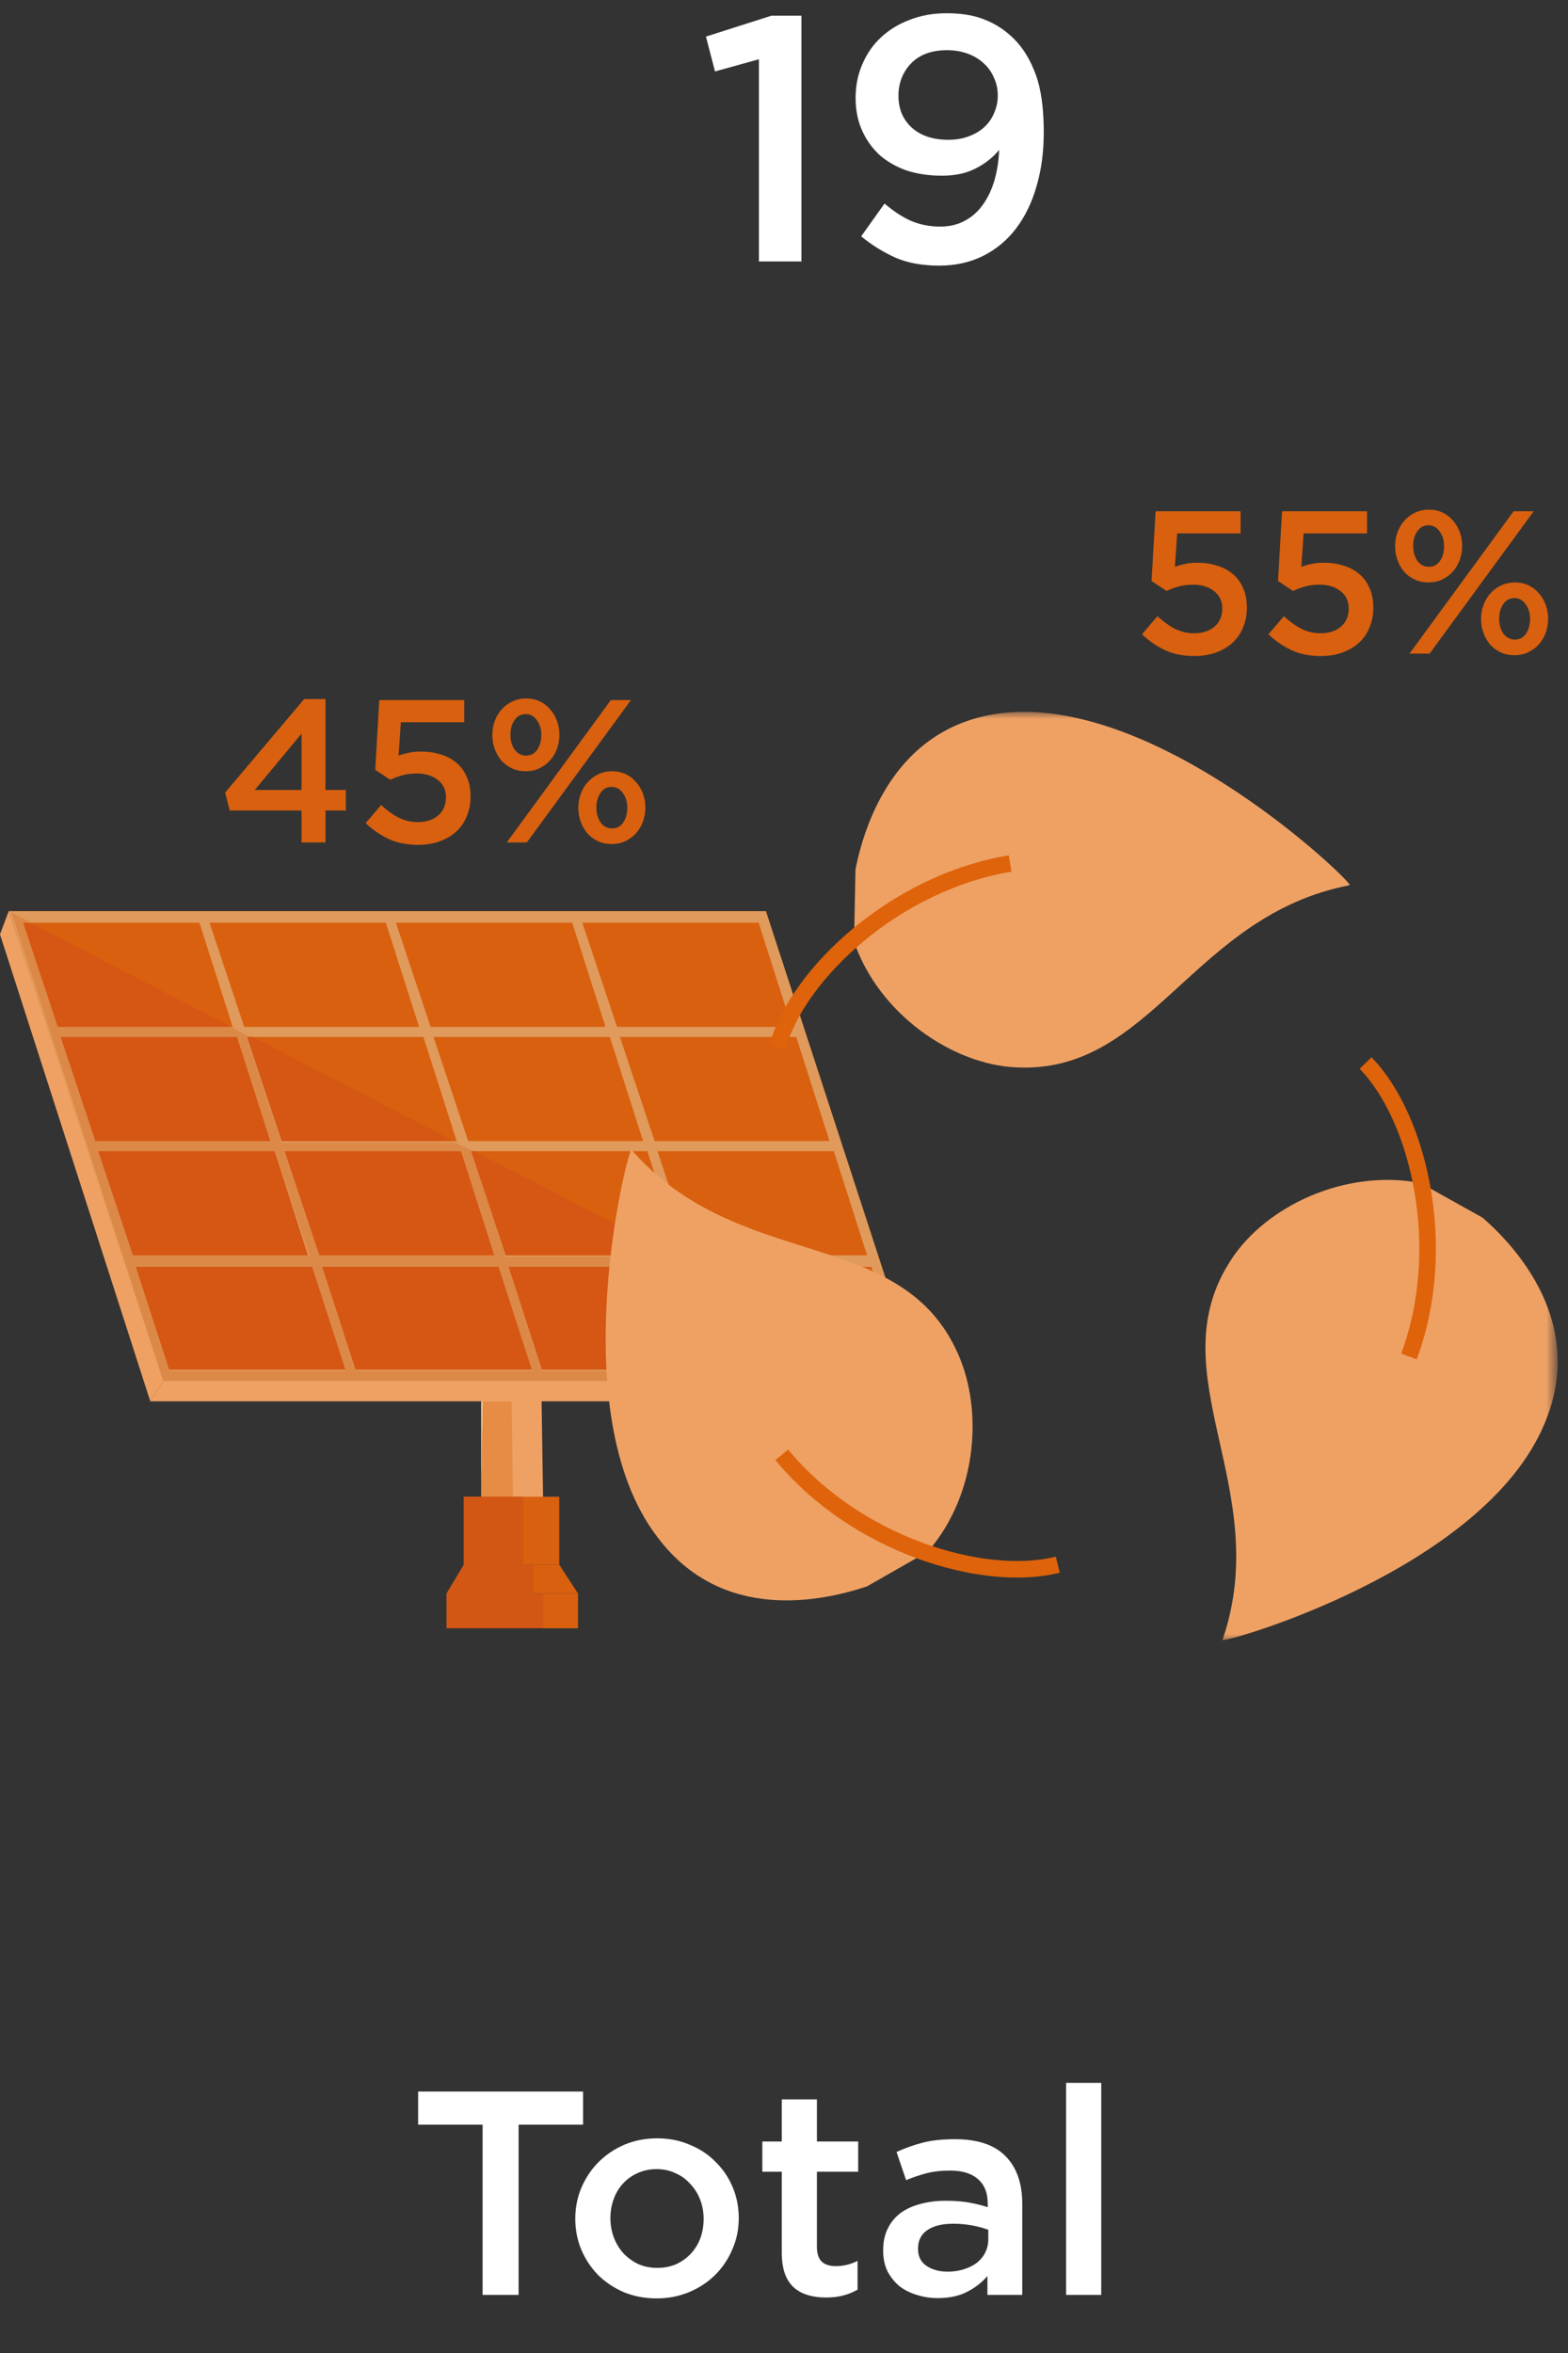 <svg width="108" height="162" viewBox="0 0 108 162" fill="none" xmlns="http://www.w3.org/2000/svg">
<rect x="0" y="0" width="108" height="162" fill="#333333" stroke="none"/>
<path d="M48.624 2.52L53.136 1.08H55.2V18H52.272V4.08L49.248 4.92L48.624 2.52ZM71.892 9.12C71.892 10.48 71.724 11.72 71.388 12.84C71.068 13.96 70.596 14.928 69.972 15.744C69.364 16.544 68.612 17.168 67.716 17.616C66.82 18.064 65.812 18.288 64.692 18.288C63.524 18.288 62.516 18.104 61.668 17.736C60.82 17.352 60.036 16.864 59.316 16.272L60.924 14.016C61.564 14.56 62.18 14.96 62.772 15.216C63.38 15.472 64.044 15.6 64.764 15.6C65.388 15.6 65.94 15.472 66.42 15.216C66.916 14.96 67.332 14.6 67.668 14.136C68.02 13.656 68.292 13.096 68.484 12.456C68.676 11.8 68.788 11.088 68.82 10.32C68.404 10.832 67.868 11.256 67.212 11.592C66.572 11.928 65.796 12.096 64.884 12.096C63.988 12.096 63.172 11.976 62.436 11.736C61.716 11.48 61.092 11.12 60.564 10.656C60.052 10.176 59.652 9.608 59.364 8.952C59.076 8.296 58.932 7.56 58.932 6.744C58.932 5.912 59.084 5.144 59.388 4.44C59.692 3.72 60.116 3.104 60.66 2.592C61.22 2.064 61.884 1.656 62.652 1.368C63.42 1.064 64.268 0.912 65.196 0.912C66.252 0.912 67.14 1.064 67.86 1.368C68.596 1.656 69.26 2.096 69.852 2.688C70.476 3.312 70.972 4.128 71.34 5.136C71.708 6.128 71.892 7.456 71.892 9.12ZM68.724 6.576C68.724 6.128 68.636 5.72 68.46 5.352C68.3 4.968 68.068 4.64 67.764 4.368C67.46 4.08 67.092 3.856 66.66 3.696C66.228 3.536 65.748 3.456 65.22 3.456C64.164 3.456 63.34 3.76 62.748 4.368C62.172 4.976 61.884 5.72 61.884 6.6C61.884 7.496 62.188 8.224 62.796 8.784C63.42 9.344 64.26 9.624 65.316 9.624C65.844 9.624 66.316 9.544 66.732 9.384C67.164 9.224 67.524 9.008 67.812 8.736C68.116 8.448 68.34 8.12 68.484 7.752C68.644 7.384 68.724 6.992 68.724 6.576Z" fill="white"/>
<path d="M37.225 91.301L37.425 104.439H33.145L33.244 91.301H37.225Z" fill="#EFA164"/>
<path d="M33.145 96.477V103.046L33.244 96.477H33.145Z" fill="#F6DCAF"/>
<path d="M35.235 96.477H33.244L33.145 103.046H35.334L35.235 96.477Z" fill="#E68C45"/>
<path d="M38.519 103.047H31.95V107.725H38.519V103.047Z" fill="#D8600F"/>
<path d="M36.031 103.047H35.334H33.145H31.95V107.725H36.031V103.047Z" fill="#D25614"/>
<path d="M30.756 109.715H39.813L38.52 107.725H31.95L30.756 109.715Z" fill="#D8600F"/>
<path d="M39.813 109.715H30.756V112.104H39.813V109.715Z" fill="#D8600F"/>
<path d="M36.728 107.725H36.031H31.95L30.756 109.715H36.728V107.725Z" fill="#D25614"/>
<path d="M37.425 109.715H30.756V112.104H37.425V109.715Z" fill="#D25614"/>
<path d="M0.597 62.736L11.148 95.085H63.303L52.753 62.736H0.597Z" fill="#AE6117"/>
<path d="M0.597 62.736L11.148 95.085H63.303L52.753 62.736H0.597Z" fill="#AE6117"/>
<path d="M0.597 62.736L11.148 95.085H63.303L52.753 62.736H0.597Z" fill="#E09A5B"/>
<path d="M52.255 63.531H40.112L42.501 70.698H54.544L52.255 63.531Z" fill="#D8600F"/>
<path d="M39.415 63.531H27.272L29.661 70.698H41.705L39.415 63.531Z" fill="#D8600F"/>
<path d="M26.576 63.531H14.432L16.821 70.698H28.865L26.576 63.531Z" fill="#D8600F"/>
<path d="M13.736 63.531H1.593L3.981 70.698H16.025L13.736 63.531Z" fill="#D8600F"/>
<path d="M54.843 71.394H42.7L45.089 78.561H57.132L54.843 71.394Z" fill="#D8600F"/>
<path d="M42.003 71.394H29.86L32.249 78.561H44.292L42.003 71.394Z" fill="#D8600F"/>
<path d="M29.163 71.394H17.02L19.409 78.561H31.453L29.163 71.394Z" fill="#D8600F"/>
<path d="M16.323 71.394H4.18L6.569 78.561H18.613L16.323 71.394Z" fill="#D8600F"/>
<path d="M57.431 79.258H45.288L47.676 86.424H59.72L57.431 79.258Z" fill="#D8600F"/>
<path d="M44.591 79.258H32.448L34.837 86.424H46.88L44.591 79.258Z" fill="#D8600F"/>
<path d="M31.751 79.258H19.608L21.997 86.424H34.04L31.751 79.258Z" fill="#D8600F"/>
<path d="M18.911 79.258H6.768L9.157 86.424H21.201L18.911 79.258Z" fill="#D8600F"/>
<path d="M60.019 87.221H47.876L50.165 94.288H62.308L60.019 87.221Z" fill="#D8600F"/>
<path d="M47.179 87.221H35.036L37.325 94.288H49.468L47.179 87.221Z" fill="#D8600F"/>
<path d="M34.339 87.221H22.196L24.485 94.288H36.628L34.339 87.221Z" fill="#D8600F"/>
<path d="M21.499 87.221H9.356L11.646 94.288H23.788L21.499 87.221Z" fill="#D8600F"/>
<path d="M10.351 96.478H63.303V95.084H11.247L10.351 96.478Z" fill="#EFA164"/>
<path d="M0 64.329L10.351 96.478L11.247 95.085L0.597 62.736L0 64.329Z" fill="#EFA164"/>
<path d="M9.356 87.222H21.499L23.788 94.388H11.645L9.356 87.222ZM22.196 87.222H34.339L36.628 94.388H24.485L22.196 87.222ZM35.036 87.222H47.179L49.468 94.388H37.325L35.036 87.222ZM6.768 79.259H18.911L21.3 86.425H9.157L6.768 79.259ZM19.608 79.259H31.751L34.04 86.425H21.997L19.608 79.259ZM4.18 71.396H16.323L18.613 78.562H6.569L4.18 71.396ZM11.247 95.085H63.303L61.91 94.388H50.165L47.876 87.222H47.975L46.582 86.525H34.837L32.547 79.359H32.746L31.353 78.662H19.409L17.02 71.495H17.319L15.925 70.699H3.981L1.692 63.533H2.19L0.796 62.836L11.247 95.085Z" fill="#DC8948"/>
<path d="M2.09 63.531H1.593L3.981 70.698H15.925L2.09 63.531Z" fill="#D55713"/>
<path d="M17.418 71.394H17.02L19.409 78.561H31.253L17.418 71.394Z" fill="#D55713"/>
<path d="M16.323 71.394H4.18L6.569 78.561H18.613L16.323 71.394Z" fill="#D55713"/>
<path d="M32.647 79.258H32.448L34.837 86.424H46.582L32.647 79.258Z" fill="#D55713"/>
<path d="M31.751 79.258H19.608L21.997 86.424H34.04L31.751 79.258Z" fill="#D55713"/>
<path d="M18.911 79.258H6.768L9.157 86.424H21.201L18.911 79.258Z" fill="#D55713"/>
<path d="M47.975 87.221H47.876L50.165 94.288H61.91L47.975 87.221Z" fill="#D55713"/>
<path d="M47.179 87.221H35.036L37.325 94.288H49.468L47.179 87.221Z" fill="#D55713"/>
<path d="M34.339 87.221H22.196L24.485 94.288H36.628L34.339 87.221Z" fill="#D55713"/>
<path d="M21.499 87.221H9.356L11.646 94.288H23.788L21.499 87.221Z" fill="#D55713"/>
<path d="M11.247 95.085L0.597 62.736L11.247 95.085Z" fill="#EB8F4E"/>
<mask id="mask0_274_2423" style="mask-type:luminance" maskUnits="userSpaceOnUse" x="0" y="49" width="108" height="64">
<path d="M107.198 49H0V113H107.198V49Z" fill="white"/>
</mask>
<g mask="url(#mask0_274_2423)">
<path d="M58.824 64.826C60.516 69.803 65.593 73.287 69.972 73.486C79.328 73.983 82.115 63.035 92.964 60.944C93.263 60.845 79.826 47.806 68.977 49.1C61.611 49.996 59.521 56.864 58.924 59.85" fill="#EFA164"/>
</g>
<mask id="mask1_274_2423" style="mask-type:luminance" maskUnits="userSpaceOnUse" x="0" y="49" width="108" height="64">
<path d="M107.198 49H0V113H107.198V49Z" fill="white"/>
</mask>
<g mask="url(#mask1_274_2423)">
<path d="M63.901 106.83C67.384 102.849 67.782 96.777 65.792 92.796C61.711 84.435 50.762 87.521 43.496 79.16C43.297 78.861 38.619 97.175 45.288 105.835C49.767 111.807 56.734 110.214 59.72 109.219" fill="#EFA164"/>
</g>
<mask id="mask2_274_2423" style="mask-type:luminance" maskUnits="userSpaceOnUse" x="0" y="49" width="108" height="64">
<path d="M107.198 49H0V113H107.198V49Z" fill="white"/>
</mask>
<g mask="url(#mask2_274_2423)">
<path d="M97.841 81.449C92.666 80.454 87.191 83.041 84.802 86.724C79.627 94.587 87.788 102.45 84.205 112.901C84.106 113.2 102.221 108.124 106.401 97.972C109.288 91.104 104.411 85.828 102.121 83.838" fill="#EFA164"/>
</g>
<mask id="mask3_274_2423" style="mask-type:luminance" maskUnits="userSpaceOnUse" x="0" y="49" width="108" height="64">
<path d="M107.198 49H0V113H107.198V49Z" fill="white"/>
</mask>
<g mask="url(#mask3_274_2423)">
<path d="M53.549 72.092C54.942 67.016 61.711 60.745 69.574 59.451M94.059 73.187C97.742 76.969 99.832 85.927 97.045 93.392M72.858 107.725C67.683 109.019 58.924 106.331 53.847 100.16" stroke="#DE630B" stroke-width="1.141" stroke-miterlimit="10"/>
</g>
<path d="M20.95 48.13H22.42V54.388H23.82V55.802H22.42V58H20.768V55.802H15.826L15.504 54.57L20.95 48.13ZM20.768 54.388V50.51L17.548 54.388H20.768ZM25.845 53.002L26.125 48.2H31.977V49.726H27.609L27.455 52.022C27.689 51.938 27.922 51.873 28.155 51.826C28.398 51.77 28.683 51.742 29.009 51.742C29.485 51.742 29.929 51.807 30.339 51.938C30.759 52.059 31.123 52.251 31.431 52.512C31.739 52.764 31.977 53.086 32.145 53.478C32.323 53.861 32.411 54.313 32.411 54.836C32.411 55.34 32.323 55.797 32.145 56.208C31.977 56.619 31.735 56.969 31.417 57.258C31.1 57.547 30.717 57.771 30.269 57.93C29.821 58.089 29.327 58.168 28.785 58.168C28.029 58.168 27.357 58.033 26.769 57.762C26.181 57.482 25.654 57.118 25.187 56.67L26.251 55.424C26.643 55.788 27.045 56.077 27.455 56.292C27.875 56.497 28.314 56.6 28.771 56.6C29.359 56.6 29.831 56.446 30.185 56.138C30.54 55.83 30.717 55.415 30.717 54.892C30.717 54.388 30.531 53.991 30.157 53.702C29.793 53.403 29.303 53.254 28.687 53.254C28.333 53.254 28.006 53.296 27.707 53.38C27.409 53.464 27.133 53.567 26.881 53.688L25.845 53.002ZM38.53 50.58C38.53 50.925 38.474 51.252 38.362 51.56C38.25 51.859 38.092 52.125 37.886 52.358C37.681 52.582 37.434 52.764 37.144 52.904C36.864 53.035 36.552 53.1 36.206 53.1C35.861 53.1 35.548 53.035 35.268 52.904C34.988 52.773 34.746 52.596 34.54 52.372C34.344 52.139 34.19 51.873 34.078 51.574C33.966 51.266 33.91 50.944 33.91 50.608C33.91 50.263 33.966 49.941 34.078 49.642C34.19 49.334 34.349 49.068 34.554 48.844C34.76 48.611 35.002 48.429 35.282 48.298C35.572 48.158 35.889 48.088 36.234 48.088C36.58 48.088 36.892 48.153 37.172 48.284C37.452 48.415 37.69 48.597 37.886 48.83C38.092 49.054 38.25 49.32 38.362 49.628C38.474 49.927 38.53 50.244 38.53 50.58ZM43.458 48.2L36.29 58H34.904L42.072 48.2H43.458ZM44.452 55.592C44.452 55.937 44.396 56.264 44.284 56.572C44.172 56.871 44.014 57.137 43.808 57.37C43.603 57.594 43.356 57.776 43.066 57.916C42.786 58.047 42.474 58.112 42.128 58.112C41.783 58.112 41.47 58.047 41.19 57.916C40.91 57.785 40.668 57.608 40.462 57.384C40.266 57.151 40.112 56.885 40 56.586C39.888 56.278 39.832 55.956 39.832 55.62C39.832 55.275 39.888 54.953 40 54.654C40.112 54.346 40.271 54.08 40.476 53.856C40.682 53.623 40.924 53.441 41.204 53.31C41.494 53.17 41.811 53.1 42.156 53.1C42.502 53.1 42.814 53.165 43.094 53.296C43.374 53.427 43.612 53.609 43.808 53.842C44.014 54.066 44.172 54.332 44.284 54.64C44.396 54.939 44.452 55.256 44.452 55.592ZM37.284 50.608C37.284 50.197 37.182 49.857 36.976 49.586C36.78 49.306 36.524 49.166 36.206 49.166C35.88 49.166 35.623 49.306 35.436 49.586C35.25 49.857 35.156 50.188 35.156 50.58C35.156 50.991 35.254 51.336 35.45 51.616C35.656 51.887 35.917 52.022 36.234 52.022C36.561 52.022 36.818 51.887 37.004 51.616C37.191 51.336 37.284 51 37.284 50.608ZM43.206 55.62C43.206 55.209 43.104 54.869 42.898 54.598C42.702 54.318 42.446 54.178 42.128 54.178C41.802 54.178 41.545 54.318 41.358 54.598C41.172 54.869 41.078 55.2 41.078 55.592C41.078 56.003 41.176 56.348 41.372 56.628C41.578 56.899 41.839 57.034 42.156 57.034C42.483 57.034 42.74 56.899 42.926 56.628C43.113 56.348 43.206 56.012 43.206 55.62Z" fill="#D8600F"/>
<path d="M79.316 40.002L79.596 35.2H85.448V36.726H81.08L80.926 39.022C81.159 38.938 81.393 38.873 81.626 38.826C81.869 38.77 82.153 38.742 82.48 38.742C82.956 38.742 83.399 38.807 83.81 38.938C84.23 39.059 84.594 39.251 84.902 39.512C85.21 39.764 85.448 40.086 85.616 40.478C85.793 40.861 85.882 41.313 85.882 41.836C85.882 42.34 85.793 42.797 85.616 43.208C85.448 43.619 85.205 43.969 84.888 44.258C84.571 44.547 84.188 44.771 83.74 44.93C83.292 45.089 82.797 45.168 82.256 45.168C81.5 45.168 80.828 45.033 80.24 44.762C79.652 44.482 79.125 44.118 78.658 43.67L79.722 42.424C80.114 42.788 80.515 43.077 80.926 43.292C81.346 43.497 81.785 43.6 82.242 43.6C82.83 43.6 83.301 43.446 83.656 43.138C84.011 42.83 84.188 42.415 84.188 41.892C84.188 41.388 84.001 40.991 83.628 40.702C83.264 40.403 82.774 40.254 82.158 40.254C81.803 40.254 81.477 40.296 81.178 40.38C80.879 40.464 80.604 40.567 80.352 40.688L79.316 40.002ZM88.025 40.002L88.305 35.2H94.157V36.726H89.789L89.635 39.022C89.868 38.938 90.102 38.873 90.335 38.826C90.578 38.77 90.862 38.742 91.189 38.742C91.665 38.742 92.108 38.807 92.519 38.938C92.939 39.059 93.303 39.251 93.611 39.512C93.919 39.764 94.157 40.086 94.325 40.478C94.502 40.861 94.591 41.313 94.591 41.836C94.591 42.34 94.502 42.797 94.325 43.208C94.157 43.619 93.914 43.969 93.597 44.258C93.28 44.547 92.897 44.771 92.449 44.93C92.001 45.089 91.506 45.168 90.965 45.168C90.209 45.168 89.537 45.033 88.949 44.762C88.361 44.482 87.834 44.118 87.367 43.67L88.431 42.424C88.823 42.788 89.224 43.077 89.635 43.292C90.055 43.497 90.494 43.6 90.951 43.6C91.539 43.6 92.01 43.446 92.365 43.138C92.72 42.83 92.897 42.415 92.897 41.892C92.897 41.388 92.71 40.991 92.337 40.702C91.973 40.403 91.483 40.254 90.867 40.254C90.512 40.254 90.186 40.296 89.887 40.38C89.588 40.464 89.313 40.567 89.061 40.688L88.025 40.002ZM100.71 37.58C100.71 37.925 100.654 38.252 100.542 38.56C100.43 38.859 100.271 39.125 100.066 39.358C99.861 39.582 99.613 39.764 99.324 39.904C99.044 40.035 98.731 40.1 98.386 40.1C98.041 40.1 97.728 40.035 97.448 39.904C97.168 39.773 96.925 39.596 96.72 39.372C96.524 39.139 96.37 38.873 96.258 38.574C96.146 38.266 96.09 37.944 96.09 37.608C96.09 37.263 96.146 36.941 96.258 36.642C96.37 36.334 96.529 36.068 96.734 35.844C96.939 35.611 97.182 35.429 97.462 35.298C97.751 35.158 98.069 35.088 98.414 35.088C98.759 35.088 99.072 35.153 99.352 35.284C99.632 35.415 99.87 35.597 100.066 35.83C100.271 36.054 100.43 36.32 100.542 36.628C100.654 36.927 100.71 37.244 100.71 37.58ZM105.638 35.2L98.47 45H97.084L104.252 35.2H105.638ZM106.632 42.592C106.632 42.937 106.576 43.264 106.464 43.572C106.352 43.871 106.193 44.137 105.988 44.37C105.783 44.594 105.535 44.776 105.246 44.916C104.966 45.047 104.653 45.112 104.308 45.112C103.963 45.112 103.65 45.047 103.37 44.916C103.09 44.785 102.847 44.608 102.642 44.384C102.446 44.151 102.292 43.885 102.18 43.586C102.068 43.278 102.012 42.956 102.012 42.62C102.012 42.275 102.068 41.953 102.18 41.654C102.292 41.346 102.451 41.08 102.656 40.856C102.861 40.623 103.104 40.441 103.384 40.31C103.673 40.17 103.991 40.1 104.336 40.1C104.681 40.1 104.994 40.165 105.274 40.296C105.554 40.427 105.792 40.609 105.988 40.842C106.193 41.066 106.352 41.332 106.464 41.64C106.576 41.939 106.632 42.256 106.632 42.592ZM99.464 37.608C99.464 37.197 99.361 36.857 99.156 36.586C98.96 36.306 98.703 36.166 98.386 36.166C98.059 36.166 97.803 36.306 97.616 36.586C97.429 36.857 97.336 37.188 97.336 37.58C97.336 37.991 97.434 38.336 97.63 38.616C97.835 38.887 98.097 39.022 98.414 39.022C98.741 39.022 98.997 38.887 99.184 38.616C99.371 38.336 99.464 38 99.464 37.608ZM105.386 42.62C105.386 42.209 105.283 41.869 105.078 41.598C104.882 41.318 104.625 41.178 104.308 41.178C103.981 41.178 103.725 41.318 103.538 41.598C103.351 41.869 103.258 42.2 103.258 42.592C103.258 43.003 103.356 43.348 103.552 43.628C103.757 43.899 104.019 44.034 104.336 44.034C104.663 44.034 104.919 43.899 105.106 43.628C105.293 43.348 105.386 43.012 105.386 42.62Z" fill="#D8600F"/>
<path d="M35.72 146.28V158H33.24V146.28H28.8V144H40.16V146.28H35.72ZM50.884 152.72C50.884 153.48 50.737 154.193 50.444 154.86C50.164 155.527 49.77 156.113 49.264 156.62C48.77 157.113 48.177 157.507 47.484 157.8C46.79 158.093 46.037 158.24 45.224 158.24C44.424 158.24 43.677 158.1 42.984 157.82C42.304 157.527 41.71 157.133 41.204 156.64C40.71 156.133 40.324 155.553 40.044 154.9C39.764 154.233 39.624 153.52 39.624 152.76C39.624 152 39.764 151.287 40.044 150.62C40.337 149.94 40.73 149.353 41.224 148.86C41.73 148.353 42.324 147.953 43.004 147.66C43.697 147.367 44.45 147.22 45.264 147.22C46.077 147.22 46.824 147.367 47.504 147.66C48.197 147.94 48.79 148.333 49.284 148.84C49.79 149.333 50.184 149.913 50.464 150.58C50.744 151.247 50.884 151.96 50.884 152.72ZM48.464 152.76C48.464 152.293 48.384 151.853 48.224 151.44C48.064 151.027 47.837 150.667 47.544 150.36C47.264 150.04 46.924 149.793 46.524 149.62C46.137 149.433 45.704 149.34 45.224 149.34C44.744 149.34 44.304 149.433 43.904 149.62C43.517 149.793 43.184 150.033 42.904 150.34C42.624 150.647 42.41 151.007 42.264 151.42C42.117 151.82 42.044 152.253 42.044 152.72C42.044 153.187 42.124 153.633 42.284 154.06C42.444 154.473 42.664 154.833 42.944 155.14C43.237 155.447 43.577 155.693 43.964 155.88C44.364 156.053 44.797 156.14 45.264 156.14C45.757 156.14 46.197 156.053 46.584 155.88C46.984 155.693 47.324 155.447 47.604 155.14C47.884 154.833 48.097 154.48 48.244 154.08C48.39 153.667 48.464 153.227 48.464 152.76ZM56.268 149.52V154.7C56.268 155.167 56.382 155.507 56.608 155.72C56.835 155.92 57.155 156.02 57.568 156.02C58.088 156.02 58.588 155.9 59.068 155.66V157.64C58.761 157.813 58.435 157.947 58.088 158.04C57.742 158.133 57.342 158.18 56.888 158.18C56.448 158.18 56.041 158.127 55.668 158.02C55.295 157.913 54.968 157.74 54.688 157.5C54.422 157.26 54.215 156.947 54.068 156.56C53.922 156.16 53.848 155.667 53.848 155.08V149.52H52.508V147.44H53.848V144.54H56.268V147.44H59.108V149.52H56.268ZM70.411 158H68.011V156.7C67.651 157.127 67.191 157.487 66.631 157.78C66.071 158.073 65.391 158.22 64.591 158.22C64.085 158.22 63.605 158.147 63.151 158C62.698 157.867 62.298 157.667 61.951 157.4C61.618 157.12 61.345 156.78 61.131 156.38C60.931 155.967 60.831 155.493 60.831 154.96V154.92C60.831 154.347 60.938 153.847 61.151 153.42C61.365 152.993 61.658 152.64 62.031 152.36C62.418 152.08 62.871 151.873 63.391 151.74C63.925 151.593 64.498 151.52 65.111 151.52C65.751 151.52 66.291 151.56 66.731 151.64C67.185 151.72 67.618 151.827 68.031 151.96V151.7C68.031 150.967 67.805 150.407 67.351 150.02C66.911 149.633 66.271 149.44 65.431 149.44C64.831 149.44 64.298 149.5 63.831 149.62C63.365 149.74 62.891 149.9 62.411 150.1L61.751 148.16C62.338 147.893 62.938 147.68 63.551 147.52C64.165 147.36 64.905 147.28 65.771 147.28C67.345 147.28 68.511 147.673 69.271 148.46C70.031 149.233 70.411 150.327 70.411 151.74V158ZM68.071 154.18V153.52C67.765 153.4 67.398 153.3 66.971 153.22C66.558 153.14 66.118 153.1 65.651 153.1C64.891 153.1 64.298 153.247 63.871 153.54C63.445 153.833 63.231 154.253 63.231 154.8V154.84C63.231 155.347 63.425 155.733 63.811 156C64.211 156.267 64.698 156.4 65.271 156.4C65.671 156.4 66.038 156.347 66.371 156.24C66.718 156.133 67.018 155.987 67.271 155.8C67.525 155.6 67.718 155.367 67.851 155.1C67.998 154.82 68.071 154.513 68.071 154.18ZM75.85 158H73.43V143.4H75.85V158Z" fill="white"/>
</svg>
